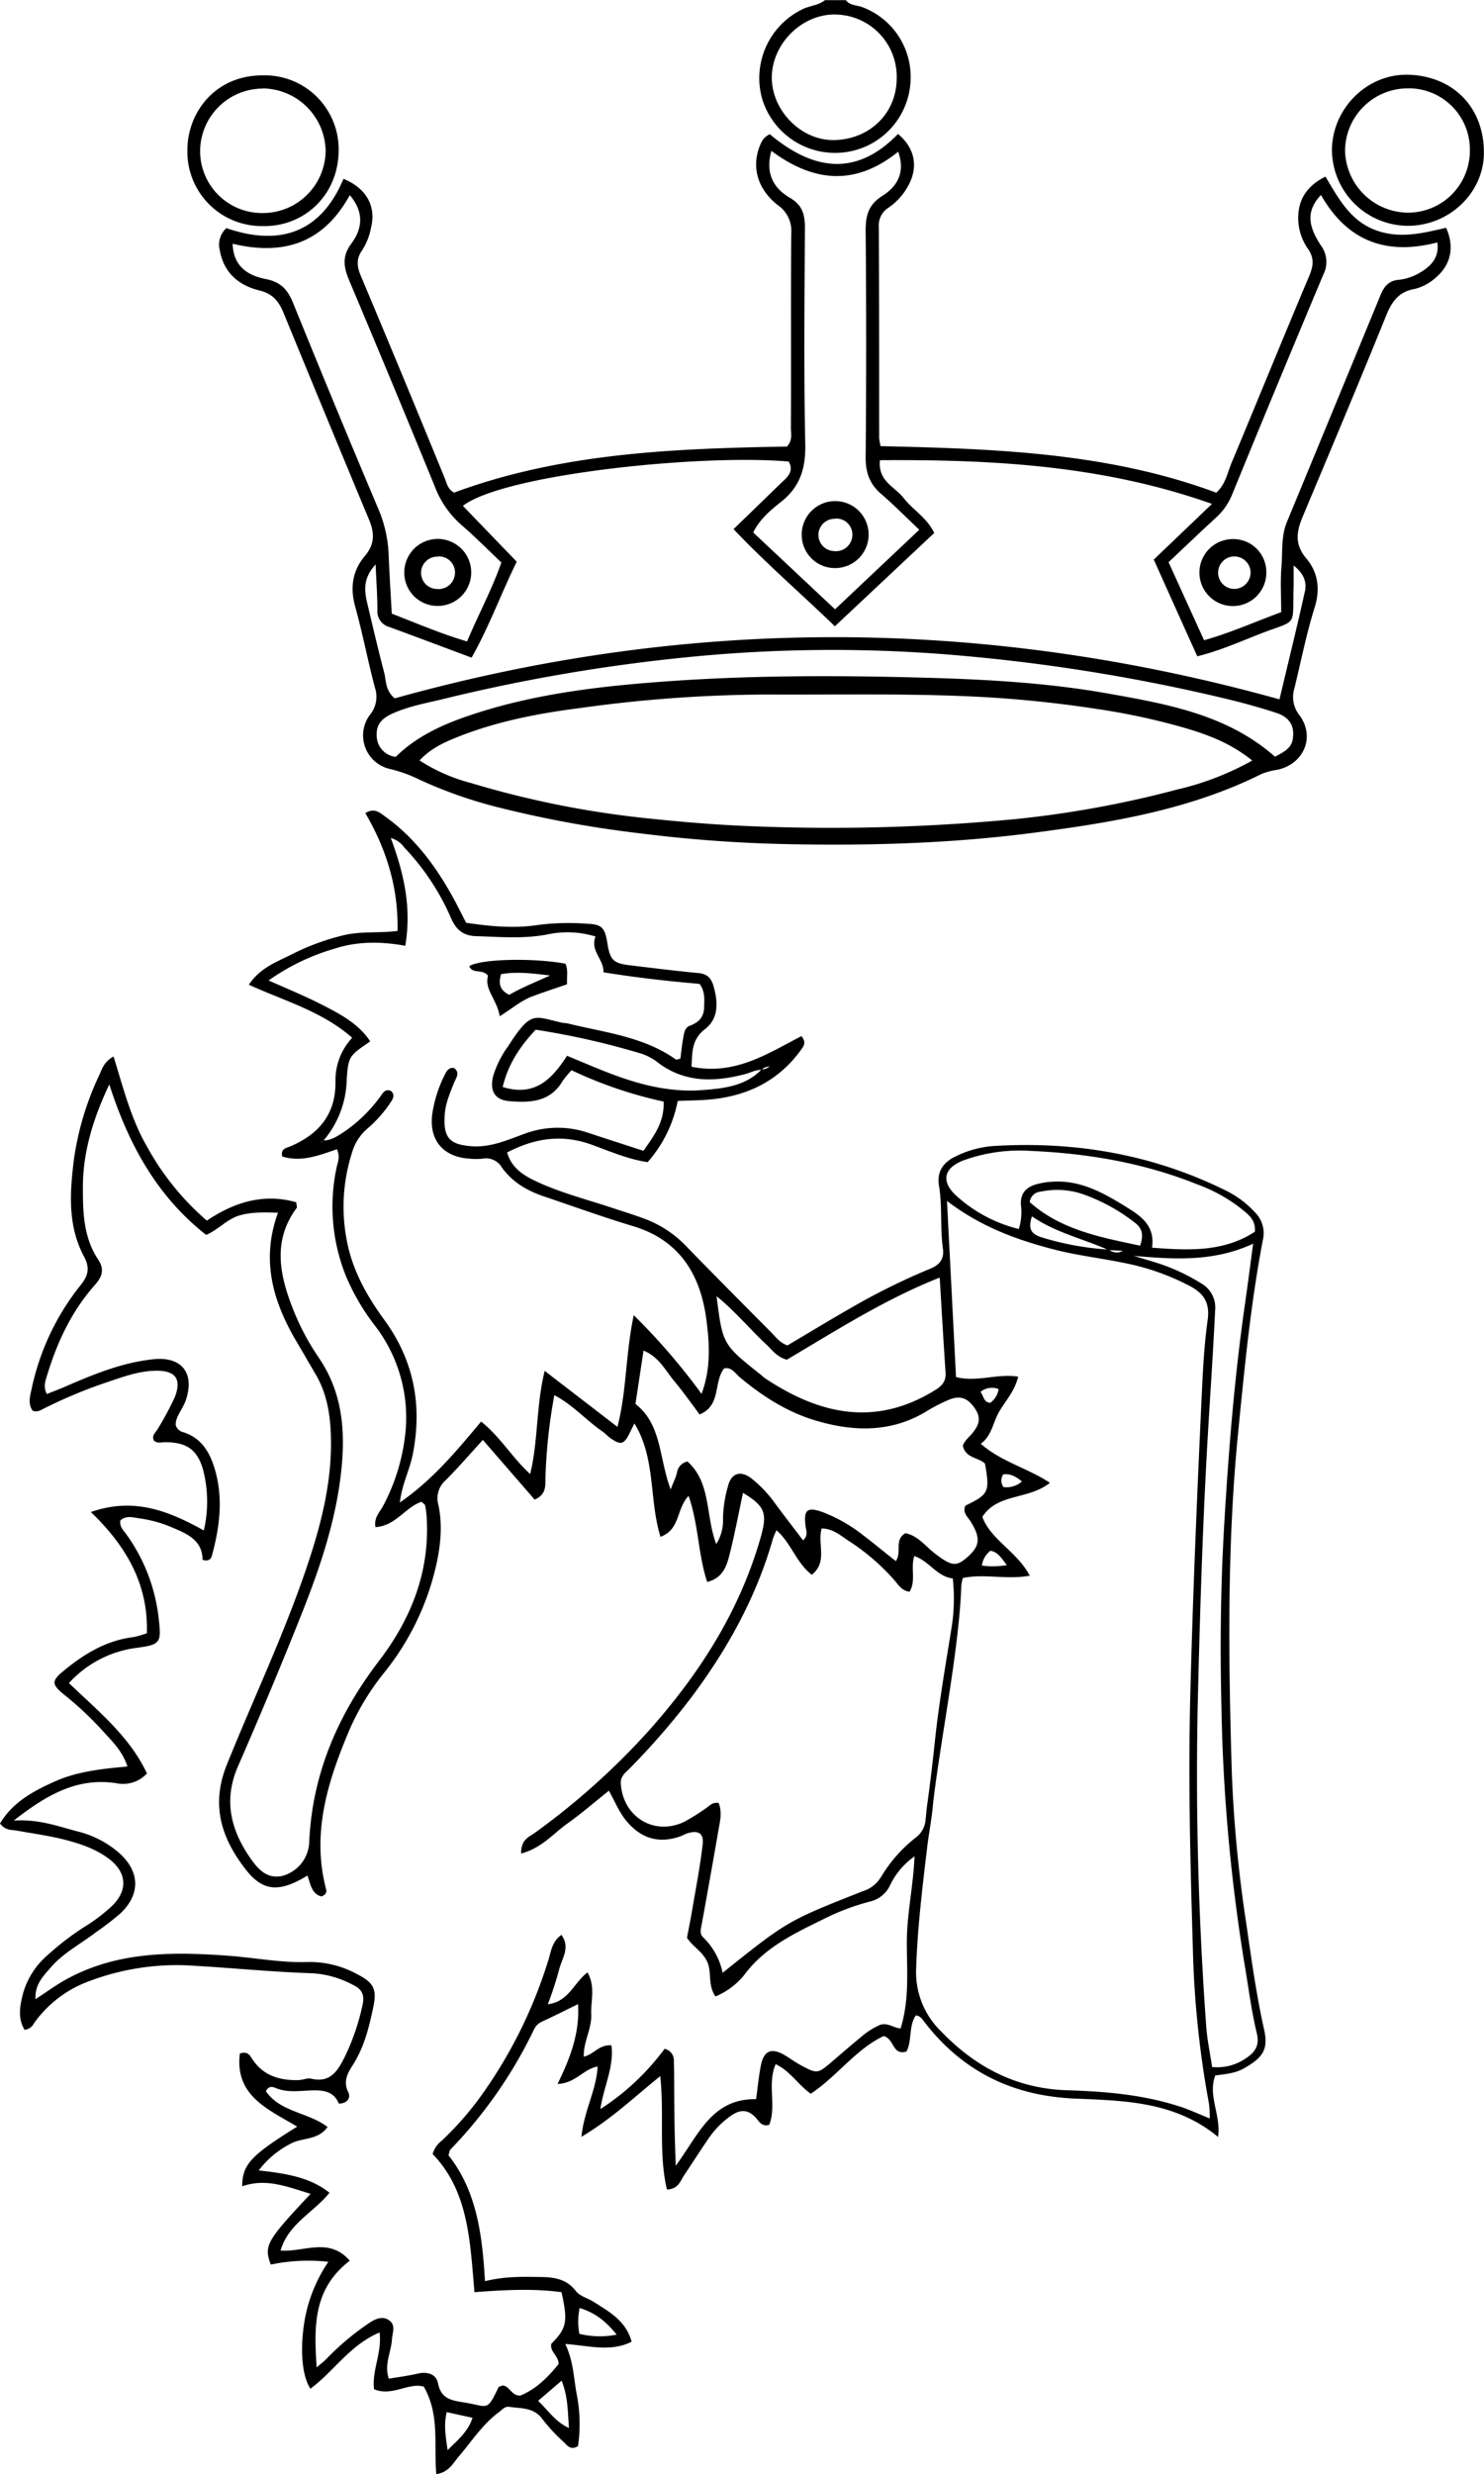<svg xmlns="http://www.w3.org/2000/svg" viewBox="0 0 354.74 591"><path d="M202.27,36.33a18,18,0,0,0,15.37-16.6,17.79,17.79,0,0,0-11.45-18c-1.34-.51-3-.38-4-1.69h-5c-1.45,1.19-3.35,1.29-5,2a18.26,18.26,0,0,0-10,21.58A18.21,18.21,0,0,0,202.27,36.33ZM199.73,3.47a14.84,14.84,0,0,1,14.62,15.19c0,8.55-6.62,14.68-15,14.8-8,.12-15-7.28-14.86-15.16C184.67,10.27,191.82,3.3,199.73,3.47Z"/><path d="M297.84,459a315.15,315.15,0,0,1-3.39-35.69c-.81-27.09-1.16-54.18,1.53-81.23,1.52-15.38,3-30.73,5.91-45.92a7,7,0,0,0-1.78-6.43,23.6,23.6,0,0,0-7.15-5.36c-17.57-8.68-36.22-11.82-55.68-10.59a24.44,24.44,0,0,0-8.62,2.35c-3.26,1.5-4.75,3.79-4.2,7.13.83,5,.23,10,.93,14.91.37,2.6-.77,4-3.09,4.93a157.55,157.55,0,0,0-17.89,8.77c-5.48,3.11-10.86,6.39-16.18,9.53-1.88-.66-2.84-2.08-4-3.24-6.8-6.85-13.62-13.68-20.33-20.61a26.64,26.64,0,0,0-9.95-6.45c-2.48-.93-5-1.69-7.55-2.54-6-2-12.13-3.54-17.88-6.19-3.16-1.46-6.16-3.18-7.3-7.06,6.66-3.47,13.19-4.43,20.28-1.84,4.31,1.57,8.59,3.44,13.31,4.15A30.81,30.81,0,0,0,162,263c2.94-.13,5.6-.12,8.23-.4,8.68-.91,15.92-4.5,21.15-11.68.68-.93,1.5-1.87.18-3.4-8,4.13-15.92,9.45-26.25,7.3.18-3.54,0-6.48,3.24-9s3.11-6.3,2.06-10.1c-.57-2.05-1.5-3.07-3.69-3.28-5.46-.5-10.91-1.2-16.35-1.85-3.92-.46-4.73-1.27-5.35-5.11s-1.24-4.65-4.87-4.81a58.42,58.42,0,0,0-11.46.25c-5.88.94-11.58.38-17.47-.48-.85-1.67-1.66-3.29-2.51-4.9-4.19-7.86-9.3-15-16.58-20.3-1.41-1-2.75-2.41-5-1,5.08,8.7,7.92,17.87,7.7,28.15-4.65.58-9,0-13.2,1.1a56.91,56.91,0,0,0-11.68,4.28c-3.7,1.92-7.92,3.28-10.66,7.47,8.63,3.92,17.56,6.38,24.7,12.67a14.83,14.83,0,0,0-4,10.2c.18,7.87-3.8,12.74-10.73,15.71-1,.42-2.42.56-2,2.44,4.51,1.43,8.72-.23,13.08-1.73.86,1.93.16,3.16-.09,4.43a44.41,44.41,0,0,0,2.25,25.88,52.84,52.84,0,0,0,6.75,11.61,36,36,0,0,1,7.56,24.7,47.66,47.66,0,0,1-5.4,18.53c-.76,1.49-2.3,2.82-1.85,5.12,4.8-.26,7.15-4.77,11-6.05.42.41.81.6.86.86a22.09,22.09,0,0,1,.38,2.94c.76,12.92-3.72,24.16-11.41,34.22-9.84,12.88-16,27.07-16.68,43.44a8.69,8.69,0,0,1-6.48,7.93c-3.52.73-5.63-1.48-7.4-4-4.77-6.76-6.69-13.89-3.22-22C62.07,410.06,67.15,398,72,385.79c4.67-11.73,8.72-23.67,9.76-36.4.74-9-.35-17.55-5.67-25.22a58.73,58.73,0,0,1-6.4-12.37c-3-7.88-4.34-15.75,1.22-23.23.14-.19,0-.61-.1-1.37C63,285,56,287.18,49.44,291.59A64.13,64.13,0,0,1,35,273.65c-3.76-6.58-5.56-13.92-7.86-21.28-2.23,1.24-2.7,2.88-3.37,4.36a70,70,0,0,0-6.06,19.94c-1,7.91-1.62,16,2.34,23.43,1.56,2.91,1,4.74-.93,7.09A59.1,59.1,0,0,0,7.56,331.78c-.39,1.75-.93,3.57.24,5.21,1.16.47,2-.18,2.89-.61a115.39,115.39,0,0,1,14.72-6.13c3.92-1.32,7.83-2.8,12.06-2.81,4.54,0,6,2.06,4.29,6.37a72.31,72.31,0,0,1-4,7.45c-.52.94-1.67,1.71-.91,2.93.86.66,1.7.34,2.51.34,5.12-.06,7.81,1.69,9.19,6.58a30.39,30.39,0,0,1,.17,14.49c-8.43-4.68-16.72-8-27-4.4,8.64,8.3,13.74,17.39,13.39,28.94a21.05,21.05,0,0,1-3.23.94c-6.54.8-11.88,4.09-16.8,8.16-2.74,2.26-2.72,3.15.08,5.45a79.54,79.54,0,0,1,9.11,8.48c2.27,2.55,4.93,4.89,6.19,8.82-6.07.55-11.87,1.16-17.18,3.5S3,430.55,0,435.61c1.33,1.72,2.76,1.47,4,1.69,3.6.65,7.24,1.15,10.78,2,4,1,8,2.24,11.39,4.84,4.15,3.23,4.4,7.37.7,11.07a41,41,0,0,1-6.74,5.12A66.08,66.08,0,0,0,11.43,467a18.89,18.89,0,0,0-5.89,9.08c-.76,2.94-1.39,6,.34,8.82a2.88,2.88,0,0,0,2.26-1.6,27.84,27.84,0,0,1,13.32-10.08,59.1,59.1,0,0,1,25-3.63c9.46.55,18.91,1.5,28.38,1.8a23.5,23.5,0,0,1,9.48,2.74c2.15,1,2.89,2.36,2.35,4.76a53.67,53.67,0,0,1-4.36,12.67c-1.68,3.31-3.49,6.06-7.93,5-.91-.22-2,.32-3,.34-4.57.12-8.56-1.06-11.18-5.18-.53-.84-1.07-1.75-2.86-1.17-1.27,10.13,6.82,13.35,13.7,17.46-11,6.85-13.12,9-13.14,14.26,5.73-2,10.78.12,16.35,1.8-10.57,11.25-11.21,12.38-9.52,16.9a43.45,43.45,0,0,1,13.76-.66,35.83,35.83,0,0,0-5.82,14.91c-.93,6.43-.46,12.36,1.53,15.4,5.61-4.15,9.51-10.5,16.54-13.43.6,4.88-1.89,9.08-1.32,13.56,4.34,1.8,8.29-1.69,11.88-.62,3.89,6.77,2.36,13.89,3,20.9,3-.46,3.94-2.54,5.28-4.11,3.13-3.64,5.71-7.75,9.65-10.67.8-.59,1.4-1.45,2.53-1.29,2.88.42,5.93.08,8,3.05a41.09,41.09,0,0,0,5.11,5.46c.77.77,1.52,1.9,3.3.88a37,37,0,0,0-.25-12.1c-.8-3.93-.75-8-2.79-12.31,5.65.38,10.77,2,15.85-.54-1.33-5-5.34-7.16-9.09-9.53-1.39-.89-3.28-1.34-4.21-2.55-2.21-2.9-5.18-3.34-8.38-3.38-4.27-.06-8.55-.2-13.37,1-.63-11.1-2-21.61-8.73-30.08.25-.76.26-1.15.47-1.37a109.16,109.16,0,0,0,19.89-28.5,4,4,0,0,1,2-2.06c2.81-1.29,5.57-2.69,8.62-4.18.42,6.85-1.82,12.79-4.9,19.07,4.3-.14,6.22-3.61,9.58-4.16-.31,5.7-3.24,10.48-3.87,16.79,7.4-4.42,12.74-9.61,18.84-14.49,1,9.43-.46,18.4,1.6,27.08,2.7-.1,3.14-1.93,4-3.24,2-3,4-6.13,6.07-9.13a21,21,0,0,1,5.26-5.28c2.05-1.41,3.9-1.59,5.78.36.85.87,1.47,2.37,3.34,1.84,1.79-4.51-.55-9.68,1.54-14.5,3.63,1.77,5.41,5,8.4,7.07,6.32-4.22,10.85-10.72,17.43-13.78,2.64.75,2,4.7,5.44,3.69,1.38-2.62.47-6.07,2.24-8.63,1.2.17,1.57,1,2.06,1.6,9.1,11.81,21.12,17.66,36,18.28,11.87.5,23.93.68,34.18,9.16.74-5.25-2.5-9.79-.67-14.68,2.35-.34,4.69-.49,6.76-1.65,4.94-2.75,5.95-4.81,4.86-9.58C300.23,476.07,299.08,467.51,297.84,459ZM138.56,551.34c3.5,1.07,6.15,3,8.85,6.37a20.92,20.92,0,0,1-8.92-.19A16.07,16.07,0,0,1,138.56,551.34Zm91.64-274.1a39.46,39.46,0,0,1,16.17-2.31c13.67.59,27.07,2.87,39.84,8a38.18,38.18,0,0,1,10.42,5.75c1.61,1.35,3.58,2.57,3.34,5.56-7.43,4.86-15.75,4.49-24.58,3.81.72-5.14-2.46-7.43-5.92-9.57-5.54-3.44-11.16-6.67-18-6.18a17.57,17.57,0,0,0-3.9.65c-2.28.7-3.64,2.12-3.54,4.75a13.82,13.82,0,0,1-.49,5.89,34.3,34.3,0,0,1-15-8C224.91,282.24,225.58,279.05,230.2,277.24Zm15.94,9.92a2.86,2.86,0,0,1,2.71-2.51,19,19,0,0,1,9.78.54A43.81,43.81,0,0,1,271.18,292c1.67,1.25,2.34,2.68,1.36,5.57C263,295.56,253.53,293.76,246.14,287.16ZM268.4,298.8a2.84,2.84,0,0,1-3.16-.17Zm-3.73-.32a68.7,68.7,0,0,1-15.74-2.92c-2.44-.8-3.24-2-2.25-5C252.23,294.41,258.69,295.84,264.67,298.48Zm-81.34,22.84c1.32,1.22,2.36,2.82,4.75,3.49,11.63-6.86,23.34-14.39,36.55-19.62.47,7.82.9,15.25,1.4,22.68.14,2.12-.84,3.19-2.62,4.28-14.24,8.75-27.56,5.72-40.52-2.9-.41-.27-.76-.64-1.15-.95-9-7.14-9-7.19-10.45-18.66C175.67,313.16,179.24,317.51,183.33,321.32ZM173.1,326.9c1.8-.4,2.6,1.14,3.68,2.05,5.53,4.64,11.53,8.47,18.52,10.49,9.19,2.67,18.18,2.75,26.63-2.58a39.51,39.51,0,0,1,4.44-2.28c2.86-1.31,4.69-.84,6.46,1.58,1.62,2.21,1.54,3.86-.41,6.23-.83,1-1.93,1.82-2.26,3,.7,3,3.71,2.72,5.29,4.23,1.19,6.78.93,7.34-4.69,10.06-.76,1.73.68,2.76,1.4,4,2.24,3.7,2.09,5.62-.83,8.22-2.74,2.43-3.85,2.24-7.73-.7-2.32-1.76-4.13-4.33-7.14-4.95-2.81,1.58-.8,4.49-2.32,6.67-2.57-2-5.08-4.11-7.67-6.07a37,37,0,0,0-9.92-5.67c-3.6-1.25-4.45-.51-4,3.31.12,1.08.76,2.23-.58,3.48-2.21-2.91-4.41-5.75-6.55-8.64a29.72,29.72,0,0,0-5.79-6.16c-2.64-2-4.83-1.28-5.62,1.89a29.46,29.46,0,0,0-1.18,7.87,10.39,10.39,0,0,1-1.62,5.92c-2.59-6.83-1.18-14.62-6.87-19.72a3.2,3.2,0,0,0-2.54,2.81c-.24.94-.69,1.83-1.49,3.86-2.81-7.53-2.09-15.51-8.41-20.42.64-4.18,1.25-8.25,1.93-12.74,3.71,1.5,5.21,4.72,7.33,7.26s4,5.21,6.08,8C172.48,335.72,170.51,330.11,173.1,326.9ZM184,254.71a3,3,0,0,1-1.79.76C182.68,254.88,183.4,254.88,184,254.71Zm-5.71,1.82c1.22-.32,2.34-1,3.65-.94-3.86,3.9-9,4.42-14,4.81-8.13.64-15.83-1.49-23.32-4.45-2.91-1.14-5.79-2.38-9.07-3.74-3.51,5.38-7.52,9.88-15.38,7.46,1.32-5.56,4.21-9.79,7.89-13.69a185.42,185.42,0,0,1,24.41,5.47,13.24,13.24,0,0,1,4.48,2.13C163.52,258.75,170.8,258.53,178.32,256.53ZM76.9,272.69l.15-.06-.23.31C76.84,272.85,76.84,272.73,76.9,272.69Zm18.69,86.23c.46-4.29,2.35-7.77,3.09-11.55,2.31-11.76.22-22.45-6.84-32.11-4.26-5.85-7.7-12-9-19.25a42.26,42.26,0,0,1,1.31-20.67,11.79,11.79,0,0,1,3.7-5.76,29.74,29.74,0,0,0,5.59-6.35c.58-.86,1-1.75,0-2.64-1.52-.59-2,.71-2.68,1.57a35.52,35.52,0,0,1-8.59,8.27c-1.48.94-2.94,2-4.81,2a23.24,23.24,0,0,0,5.52-14.4c.33-5.87.75-5.89,5.62-9.26-2.75-4.17-7-6.42-11.14-8.56s-8.4-3.88-13.15-6a52.77,52.77,0,0,1,15.73-7.58c5.44-1.77,11-1.77,16.94-.7,1.54-9.18-.32-17.3-3.47-25.75a5.94,5.94,0,0,1,3.24,2.28,57.72,57.72,0,0,1,11.23,17c1.27,2.87,3.09,4.1,6,4.18,5.65.16,11.27.68,16.93-.41a23,23,0,0,1,11.54.48c-1.33,3.44,2,5.4,1.91,8.56,7.73,1.24,15.29,2.11,22.95,2.76,1.35,1.73,1.17,3.73,1.1,5.7-.08,2.29-1.32,3.55-3.45,4.31-1.18.43-1.36,1.83-1.56,3-.3,1.62-.45,3.26-.65,4.84-.48.1-.91.34-1.08.22-7.72-5.49-17-6.43-25.79-8.6-.48-.12-1-.1-1.48-.2-6.7-1.5-7.29-3-12.85,5.65a23.68,23.68,0,0,0-3.56,7.1c-.85,3.49.3,5.7,3.88,6,4.84.4,9.73.25,12.68-4.76a24.26,24.26,0,0,1,2.18-2.63,101.08,101.08,0,0,0,22,7.49c.21,4.92-2.31,8.18-4.82,11.76-4.46-1.45-8.85-2.86-13.23-4.31a22.61,22.61,0,0,0-15.16.23c-4,1.44-8,3.27-12.49,3-5.49-.38-7-2-6.62-7.57.18-2.72,1.26-5.14,2.23-7.61.46-1.15,1.53-2.36,0-3.52-1.28-.19-1.8.73-2.22,1.61a30.66,30.66,0,0,0-3,9.46c-.78,6.2,2.66,10.23,9,10.59a15,15,0,0,0,3,0,4.4,4.4,0,0,1,4.64,2.08c2.49,3.52,6.08,5.6,10.11,6.95,7.08,2.39,14.12,4.94,21.27,7.09,11.27,3.38,16.16,11.77,17.54,22.51.73,5.64,1.08,11.53-1.18,17.55a152.67,152.67,0,0,0-16.21-18.8c-2,9.57-1.68,18.19-3.9,26.69L130.2,327.48c-2.09,8.61-1.52,16.62-3.46,24.64-4.27-3.84-7-8.74-11.73-12.53C109.15,346.57,103.46,353.5,95.59,358.92ZM107,585.29c-.41-3-1-6-.2-9.07l6.15,1.35C111.88,580.92,109.36,582.94,107,585.29ZM136,580c-3.26-1.48-4.76-4-7.37-6.48l5.62-4.82C135.77,572.51,135.71,576,136,580Zm79.25-95.45c-1.59-.06-3.15-1.55-5-.79a18.49,18.49,0,0,0-4.61,3c-2.31,1.9-4.57,3.86-6.85,5.81-3.33,2.84-3.45,2.88-7.43.74-1.31-.71-2.52-1.62-3.81-2.38-3.14-1.84-5-1.07-5.68,2.53-.51,2.58-.75,5.21-1.13,8-10.65-.18-13.79,8.62-19.22,15.91-.1-3.6-.22-6.57-.27-9.54-.06-3.16-.07-6.32-.1-9.48,0-2,0-4-.07-6a2.8,2.8,0,0,0-2.22-2.92,58.22,58.22,0,0,1-15.35,14.4c.82-5.46,3.32-10.11,2.64-15.23-3-.23-4.18,2.2-6.6,2.7-.12-3.56,1.94-6.68,1.78-10.12-.15-3.19,1.07-6.51-.89-10-3.29,2.48-4.5,7-9.48,7.6a86.27,86.27,0,0,0,2.68-8.22c.59-2.6,2.8-5.23.57-8.35-2.24,1.57-2.45,3.85-3.06,5.8A112.26,112.26,0,0,1,116,499.24a75.19,75.19,0,0,1-10.36,12.1,6.2,6.2,0,0,0-2.22,3.22c8.64,8.94,8.93,20.92,10,33,7.27-.55,14.1-.9,20.81,0,1.56,7.06,1.24,8.63-2.44,12.33-.41,1.87,1.68,2.79,1.76,4.81-2.46,3.07-5.35,6-9.12,7.54-2.14.19-2.58-2.27-4.26-2.39-.4.17-.86.21-1,.42-2.8,5.84-2.4,4.62-7.89,3.69-3.07-.52-5.81-.69-6.58-4.65-.43-2.16-2.5-2.84-4.82-2.3s-4.56.81-6.92,1.22c-1.2-3.36.55-6.33.74-9.41.09-1.61,1-3.39-.72-4.57s-3.61-.11-5.06.9A63.1,63.1,0,0,0,78,563.53c-.56.58-1.21,1.07-2.31,2-.63-9.76-.88-18.74,7.92-25.48-4.94-5.72-11-2-16.54-2.43,1.85-6.44,8-9.16,11.69-13.81-3.93-3.07-8.47-4.47-16.92-5.32a22,22,0,0,1,7.46-6.3c2.78-1.64,6.65-.78,9-4.09-4.67-3.55-11.3-3.52-14.74-8.54.81-1.58,1.85-.94,2.69-.63,2.45.9,5,.59,7.43.47,3.08-.14,6-.15,7.32,3.13,2.25-.09,2.84-1.52,2.25-2.74-1.26-2.56-.19-4.49,1.07-6.46,2.75-4.3,3.93-9.14,4.94-14,.87-4.18,0-5.72-3.72-7.64a23.77,23.77,0,0,0-11.91-3c-6.31.23-12.56-1-18.85-1.48-13.54-1-27-1.11-39.34,5.85-2.27,1.29-4.4,2.85-6.95,4.51-.21-3.52,1.88-5.53,3.67-7.61,3-3.46,7.05-5.53,10.6-8.25a74,74,0,0,0,5.94-4.55c5-4.66,4.76-10.18-.35-14.63a23.63,23.63,0,0,0-9.68-5c-4.65-1.19-9.21-3-15.38-2.63,7.9-6.16,15.22-10.39,24.64-8.9a7.75,7.75,0,0,0,7.2-2.35c-4.14-8.83-11.55-14.78-18.65-21.59a26.39,26.39,0,0,1,16.29-8.43c5.43-.73,5.83-1.21,5.22-6.49a42.19,42.19,0,0,0-7.85-20.7c-.67-.91-1.6-1.74-1.37-3.22,1.35-1.28,3.07-.72,4.62-.5a30.53,30.53,0,0,1,7.66,2.12c3.71,1.57,7.36,3.09,7.36,7.78,1.37.39,2-.08,2.25-1,1.94-7.15,2.82-14.33.4-21.57-1.28-3.84-3.44-6.82-7.52-8A2.36,2.36,0,0,1,42,340.39c-.06-2,1.71-3.79,2.43-5.94,2.17-6.46-1-10.49-7.87-9.74-7.37.8-14.15,3.56-20.87,6.49-1.47.64-3,1.21-4.49,1.81-.94-1.82-.32-3.21.11-4.63,2.4-7.87,5.86-15.2,11.36-21.41,1.77-2,2.38-3.71.75-6.16-3.48-5.24-3.63-11.38-3.6-17.32,0-8.19,2.39-16.18,6.31-24.45C30.7,273.3,37.49,285.75,49.28,295c3-1.3,5-3.79,7.94-4.64s5.86-.77,9.23-.66c-4.17,11.41-1.13,21.43,4.56,31,1.53,2.57,3,5.16,4.53,7.75,2.49,4.28,3.32,9,3.53,13.85.49,11.65-2.49,22.66-6.25,33.54-5.38,15.55-12.43,30.43-18.58,45.67-3.89,9.65-1.36,17.52,4.44,25,3.85,5,7.48,5.5,13.09,2.52.57-.3,1.12-.63,1.72-1,.76,2.12,1,4.42,3.37,5,1-.41,1.29-1,1.1-1.68-3.56-13.52.42-25.95,5.6-38.18a59.92,59.92,0,0,1,8.28-13.6,63.26,63.26,0,0,0,12.35-25.32c1.13-4.93,1.66-9.85.59-14.81a5.7,5.7,0,0,1,1.73-5.81c3-3,5.84-6.3,8.91-9.66l12.38,14.26c2.86-1.21,2.55-3.4,2.59-5.28a128.83,128.83,0,0,1,2.12-19.67c4.47,2.35,7.6,6,11.5,8.67.68.46,1.23,1.12,1.91,1.6,2.55,1.78,3.28,1.54,4.74-1.51.28-.57.55-1.14,1-2,5.16,8.43,3.45,18.22,6.23,27.08,4.78-1.78,3.7-6.58,6.71-9.78,2.41,6.92,2.26,13.94,4.45,20.57,3.86-1,4.68-3.92,5.39-6.72,1.21-4.83,2.13-9.72,3.17-14.57,5.18,3.12,5.83,4.83,4.33,10.24-5,17.87-14.74,33-26.91,46.64a172.15,172.15,0,0,1-27.09,24.27c-1.36,1-3.43,1.57-3.37,5,4.92-1.28,7.68-4.76,11.06-7.16s6.5-5.11,9.92-7.84c1.51,2.68,2.51,5.31,4.39,7.46,3.44,4,7.6,5.18,12.55,3.49.63-.22,1.21-.58,1.84-.78,2.62-.8,4,0,3.62,2.82-.62,5.27-1.64,10.49-2.53,15.72-.36,2.12-.79,4.23-1.2,6.41,1.43,2.25,4,3.44,5,6.14.88,2.45,0,5.32,1.81,7.89a17.44,17.44,0,0,0,6.84-5.09c4.86-6.59,11.92-9.92,18.92-13.35a55.36,55.36,0,0,1,11.17-4.23,7.06,7.06,0,0,0,4.83-3.94,17.76,17.76,0,0,1,5.82-6.85c-.3,7.19-1.83,13.77-1.84,20.47S217.45,477.61,215.28,484.57Zm-4.77-36a7.66,7.66,0,0,1-4.24,3.23c-18,7.1-18,7.1-33.5,19.49a16.39,16.39,0,0,0-4.69-8.51c-.94-.93-.47-2.17-.26-3.32q2-11,3.91-22c.39-2.25,1-4.51.09-6.73-1.52-.3-2.26.78-3.21,1.37a51.42,51.42,0,0,1-5.07,3.15c-7.18,3.37-14.62-1.22-15.11-9.16-.11-1.83,1.18-2.65,2.18-3.68A173.86,173.86,0,0,0,165,405.82c8.77-11.63,15.76-24.18,19.77-38.27a17.54,17.54,0,0,1,.84-2c3.52,3.06,4.71,7.76,8.45,10.64,3.87-3.1,1.28-7.32,2.35-11.06,2.64,0,4.55,1.7,6.52,3a51.68,51.68,0,0,1,10.92,9.42c.93,1.06,1.69,2.46,3.58,2.69,1.59-2.68.18-5.65,1.13-8.52,3.53,1.15,5.39,4.91,9.19,5.34a44,44,0,0,1-.21,11.28c-1.48,9.33-3.08,18.29-4.07,27.69-.38,3.61-1,9.15-1.83,15.09h0c-.18,1.19-.24,2.41-.39,3.59a5.82,5.82,0,0,1-2.25,4.18A34.13,34.13,0,0,0,210.51,448.54Zm71.64,54.7c-8.78-2.88-17.92-3.64-27-3.92-12.23-.38-22-5.56-30.28-14.19A19.65,19.65,0,0,1,219,470.27c.31-9.66,1.47-19.21,2.61-28.77.42-3.58,1.15-7.13,1.44-10.72,1.78-15.33,6.21-36.63,6.75-52.11a11.4,11.4,0,0,1,.36-1.7c5.06-1.11,10.36.45,16-.56-3.11-5.87-9.26-8.49-11.34-14.05,3.65-5.7,10.91-4,16.16-8.14-5.48-3.61-11.62-5-16.54-9.34,2.66-1.86,2.91-5.14,4.47-7.76s3.58-4.71,4.49-8.26c-5.11-.8-9.83,1.39-14.87.09-.7-13.68-1.41-27.53-2.16-42.07,8,6.15,16.74,9.33,25.76,11.64,5.29,1.36,10.77,2,16.14,3.09a57.25,57.25,0,0,1,16.4,5.73c3.33,1.84,4.56,4.14,4,8.09-.87,6.24-1.16,12.58-1.45,18.88-1.1,23.58-2.1,47.16-2.69,70.76-.51,20,0,39.91.6,59.84A234.4,234.4,0,0,0,289,502.55a28.73,28.73,0,0,1,.18,3.51C286.54,505,284.39,504,282.15,503.24ZM234.72,374a5.23,5.23,0,0,1,2.05-3.55c1.78.3,2.61,1.73,3.9,3.44A20.92,20.92,0,0,1,234.72,374Zm5.07-21.79c1.75-.26,3.11.57,4.5,1.68a5.55,5.55,0,0,1-4.41,1.35A2.65,2.65,0,0,1,239.79,352.25Zm-5.4-19.72a4.31,4.31,0,0,1,4.32-.66,4.86,4.86,0,0,1-2,3.28C235.09,335,235.17,333.48,234.39,332.53Zm63.72,159a12.15,12.15,0,0,1-8.36,2.29c-.48-3.23-1.17-6.44-1.41-9.69-1.88-26.06-2.6-52.16-2-78.27.47-19.45,1.07-38.9,2.12-58.33.62-11.45,1.46-22.89,2-34.34a6.67,6.67,0,0,0-3.38-6.61,47.13,47.13,0,0,0-11.81-5.25c-1.41-.44-2.83-.85-4.24-1.28,9.51.8,18.94,1.52,28.53-2.91-.72,5.3-1.3,9.83-1.95,14.36-2.49,17.28-3.89,34.64-4.93,52.07-.89,14.81-1.07,29.6-.7,44.38a425.59,425.59,0,0,0,5.55,61.5c.93,5.4,1.59,10.85,2.87,16.17C301.13,488.43,300.16,490.08,298.11,491.49Z"/><path d="M328.7,54.93c-6-2.3-8.81-7.64-11.86-12.74-4.9,2.44-6.76,6.08-6.48,10.79a12.87,12.87,0,0,0,2.33,6.51c1.54,2.23,1.24,4.12.25,6.47-6.25,14.83-12.33,29.74-18.54,44.6-1,2.39-1.43,5.13-3.66,7.13-25.93-9.63-53.14-10.49-80.24-11.11a15.26,15.26,0,0,1-.35-2c0-16.8,0-33.6-.08-50.4a5,5,0,0,1,2.35-4.59A15,15,0,0,0,217.3,44c2.22-4.33,1.32-8.71-2.64-12-10.15,10.5-20.54,8.53-30.64.07A4,4,0,0,0,182,34c-2.53,5.29-1.23,11,4,15.06a7.4,7.4,0,0,1,3.14,6.71c-.12,15.47,0,30.94-.08,46.41,0,1.44.46,3-.95,4.5-26.89.46-53.93,1.5-79.57,11-1.57-.87-1.74-2.29-2.24-3.48C99.66,98,93,81.93,86.24,65.87c-.93-2.2-1.11-4.1.32-6.07a15.15,15.15,0,0,0,2.16-5.54c1.22-5-1.15-9.3-6.61-11.54-5.39,12.85-15.18,16.18-28,11.78a5.33,5.33,0,0,0-1.59,5.19c.94,5.47,4.55,8.49,9.51,9.7,3.24.79,4.65,2.68,5.78,5.42q10.11,24.64,20.37,49.24c1.35,3.21,1.47,5.87-.93,8.73-3,3.52-3.61,7.59-2.33,12.17,1.78,6.39,3,12.93,4.71,19.34a6.78,6.78,0,0,1-1.16,6.42,8.21,8.21,0,0,0,4.81,13,32.73,32.73,0,0,1,7,2.54,107.76,107.76,0,0,0,18.29,6.48,267,267,0,0,0,34.74,6.38,334.43,334.43,0,0,0,34.31,2.53c19.8.42,39.58-.12,59.28-2.68,18.85-2.45,37.47-5.5,54.7-14.09a16.39,16.39,0,0,1,3.83-1c6.3-1.41,9-7.89,5.2-13a7,7,0,0,1-1.2-6.48c1.57-6.45,2.86-13,4.84-19.31,1.39-4.46.75-8.4-2-11.67-2.92-3.42-2.32-6.55-.82-10.11,6.68-15.93,13.4-31.83,19.87-47.84,1.35-3.35,3-5.74,6.69-6.4a11.55,11.55,0,0,0,5.24-2.78c3.55-3,4.51-7.28,2.43-11.87C340.12,55.71,334.48,57.14,328.7,54.93ZM192.49,106c-.36-17.1-.18-34.22-.08-51.33,0-3.18-.41-5.56-3.56-7.4-3.78-2.2-6-5.66-4.46-11.23,10.33,7.69,20.29,8.28,30.32.2,1.77,5-.28,8.34-3.78,10.55-3.31,2.08-4,4.61-4,8.23q.24,27.15,0,54.32c0,3.67,1,6.32,3.71,8.66,3,2.57,5.8,5.42,9.11,8.55l-20.14,19L180.05,127.2c1.59-3.23,4.21-5.37,6.7-7.35C191.35,116.18,192.62,111.77,192.49,106ZM70.08,72.42c-1.28-3.18-2.93-5.06-6.55-5.76-4.11-.81-7.75-2.87-7.92-8.43,12,2.86,21.62,0,28-11.61,3.7,4.33,2.8,8.31.37,11.58s-1.72,5.92-.37,9.12q10.26,24.32,20.26,48.73a23.24,23.24,0,0,0,6.37,9.31c3.28,2.8,6.3,5.9,9.61,9-2.23,6.41-5.46,12.36-8.2,18.87-6.2-1.82-11.93-4.29-18-6.64-.26-4.84-.58-9.61-.76-14.39a30.93,30.93,0,0,0-2.63-11.05Q80,96.88,70.08,72.42Zm212,116a248.05,248.05,0,0,1-39.15,7.23,465.63,465.63,0,0,1-61.74,1.78c-8.44-.28-16.85-.95-25.25-1.82a227.92,227.92,0,0,1-43.43-8.58,42.21,42.21,0,0,1-12.22-5.37c2.58-2.79,5.7-4.24,8.86-5.51,9.46-3.8,19.4-5.72,29.45-7a329.74,329.74,0,0,1,44.73-3.24c15.32.08,30.66-.25,46,.34a283.43,283.43,0,0,1,33.22,3.16,159.61,159.61,0,0,1,21.35,4.68c5.26,1.6,10.36,3.51,15.44,7.59A68.24,68.24,0,0,1,282.09,188.44Zm22.66-7.68c-11.33-10-25.62-12.54-39.87-15.07s-28.74-3.36-43.21-3.76c-20.8-.59-41.61-.63-62.37.86-15.41,1.11-30.79,2.86-45.62,7.66-7,2.27-13.71,5.09-19.07,10.37a5.1,5.1,0,0,1-4.55-5.19c-.15-2.79,1.62-4.21,3.88-5.21,3.82-1.69,7.93-2.43,12-3.41a419.17,419.17,0,0,1,58.42-10,348.46,348.46,0,0,1,62.3-.63,436.49,436.49,0,0,1,65.9,10.44c4.2,1,8.37,2.14,12.47,3.47,2.28.74,4.12,2.17,4.11,5C309.09,177.94,308.33,179,304.75,180.76Zm7.18-39.44c-1.85,8.38-3.92,16.71-6.07,25.76q-106.38-29.58-211.51-.23c-2.29-2-2-4.19-2.48-6.06-1.47-5.62-2.8-11.28-4.13-16.93-.7-3-.86-5.84,2.06-9,.17,4.13.43,7.5.42,10.86a3.88,3.88,0,0,0,2.89,4.09c6.38,2.35,12.75,4.74,19.63,7.31,4.21-7.44,7.07-15.35,10.79-22.91l-12.87-13.35c9.8-7.56,57-12.43,77.89-10.58,1.29,2.29-.23,3.66-1.69,5L175.35,126.4c7.9,8.33,16.15,15.4,24.22,23.21l23.75-22.29c-1.71-3.62-5.06-5.47-7.26-8.29s-6.25-4.08-5.71-9.1c26.78-.17,53.12,1.16,79.37,10.44L275.8,133.68c3.42,7.61,6.86,15.25,10.4,23.1,5.3-1.31,10-3.39,14.72-5.25,9.64-3.77,7.95-1.26,8.32-11.82,0-1.32,0-2.65,0-4.61C311.68,137,312.42,139.09,311.93,141.32Zm27.95-76.45a12.4,12.4,0,0,1-5.57,2c-2.34.21-3.46,1.61-4.27,3.58q-11.18,27.13-22.4,54.26c-1.45,3.49-1,7.19-1.31,10.8-.29,3.45-.06,6.94-.06,10.74-6.42,2.38-12,4.88-18.43,6.72-2.85-6.25-5.64-12.37-8.49-18.65,3.88-3.65,7.59-7.22,11.38-10.68a15.12,15.12,0,0,0,3.88-5.66q10.75-26.24,21.74-52.38a6.57,6.57,0,0,0-.57-6.91c-2.36-3.67-4.22-7.69,0-12.09,6.27,11,15.58,14.52,27.82,11.33C344.06,61.38,342.26,63.33,339.88,64.87Z"/><path d="M336.74,17.86c-9.91-.32-18.22,8-18.35,17.87a18.24,18.24,0,0,0,18,18.21c9.93.09,18.53-7.87,18.33-17.88C354.52,25.33,347.16,18.2,336.74,17.86Zm0,32.94a15.16,15.16,0,0,1-15.21-14.69,15,15,0,0,1,14.76-15,14.6,14.6,0,0,1,15.07,14.6A14.79,14.79,0,0,1,336.77,50.8Z"/><path d="M62.85,54c9.44.24,18-7,18.1-18a17.67,17.67,0,0,0-18.16-18c-11.56,0-18.07,9.11-18,18A17.76,17.76,0,0,0,62.85,54Zm-.07-32.88A15.21,15.21,0,0,1,77.84,36.05a15,15,0,0,1-15,14.84,14.79,14.79,0,0,1-15-14.77A15,15,0,0,1,62.78,21.16Z"/><path d="M116.65,233.08c-.93,3.27,2.13,5.62,2.81,9.69,3-1.89,5.12-3.76,7.74-4.74s5.54-1.93,8.35-2.9c-.1-1.8.31-3.42-.38-4.92-7.83-1.47-20.64-1.12-23,.61C113,232.79,115.34,231.35,116.65,233.08Zm3.1-.36c3.77-.7,7.72-.18,11.74.31-3.28,1.49-6.61,2.79-9.78,4.62C119.47,236.51,119.14,235.05,119.75,232.72Z"/><path d="M199.84,135.7a8,8,0,1,0-8.19-7.64A7.93,7.93,0,0,0,199.84,135.7Zm-.23-11.81a3.82,3.82,0,0,1,4.14,4,3.93,3.93,0,0,1-4.35,3.76,3.86,3.86,0,1,1,.21-7.72Z"/><path d="M104.85,144.74a8,8,0,1,0-8.2-7.63A7.93,7.93,0,0,0,104.85,144.74Zm-.23-11.8a3.82,3.82,0,0,1,4.14,4,3.93,3.93,0,0,1-4.35,3.76,3.86,3.86,0,1,1,.21-7.72Z"/><path d="M294.31,128.79a8,8,0,1,0,8.4,7.84A7.9,7.9,0,0,0,294.31,128.79Zm.29,11.87a3.88,3.88,0,1,1,4.34-3.76A3.92,3.92,0,0,1,294.6,140.66Z"/></svg>